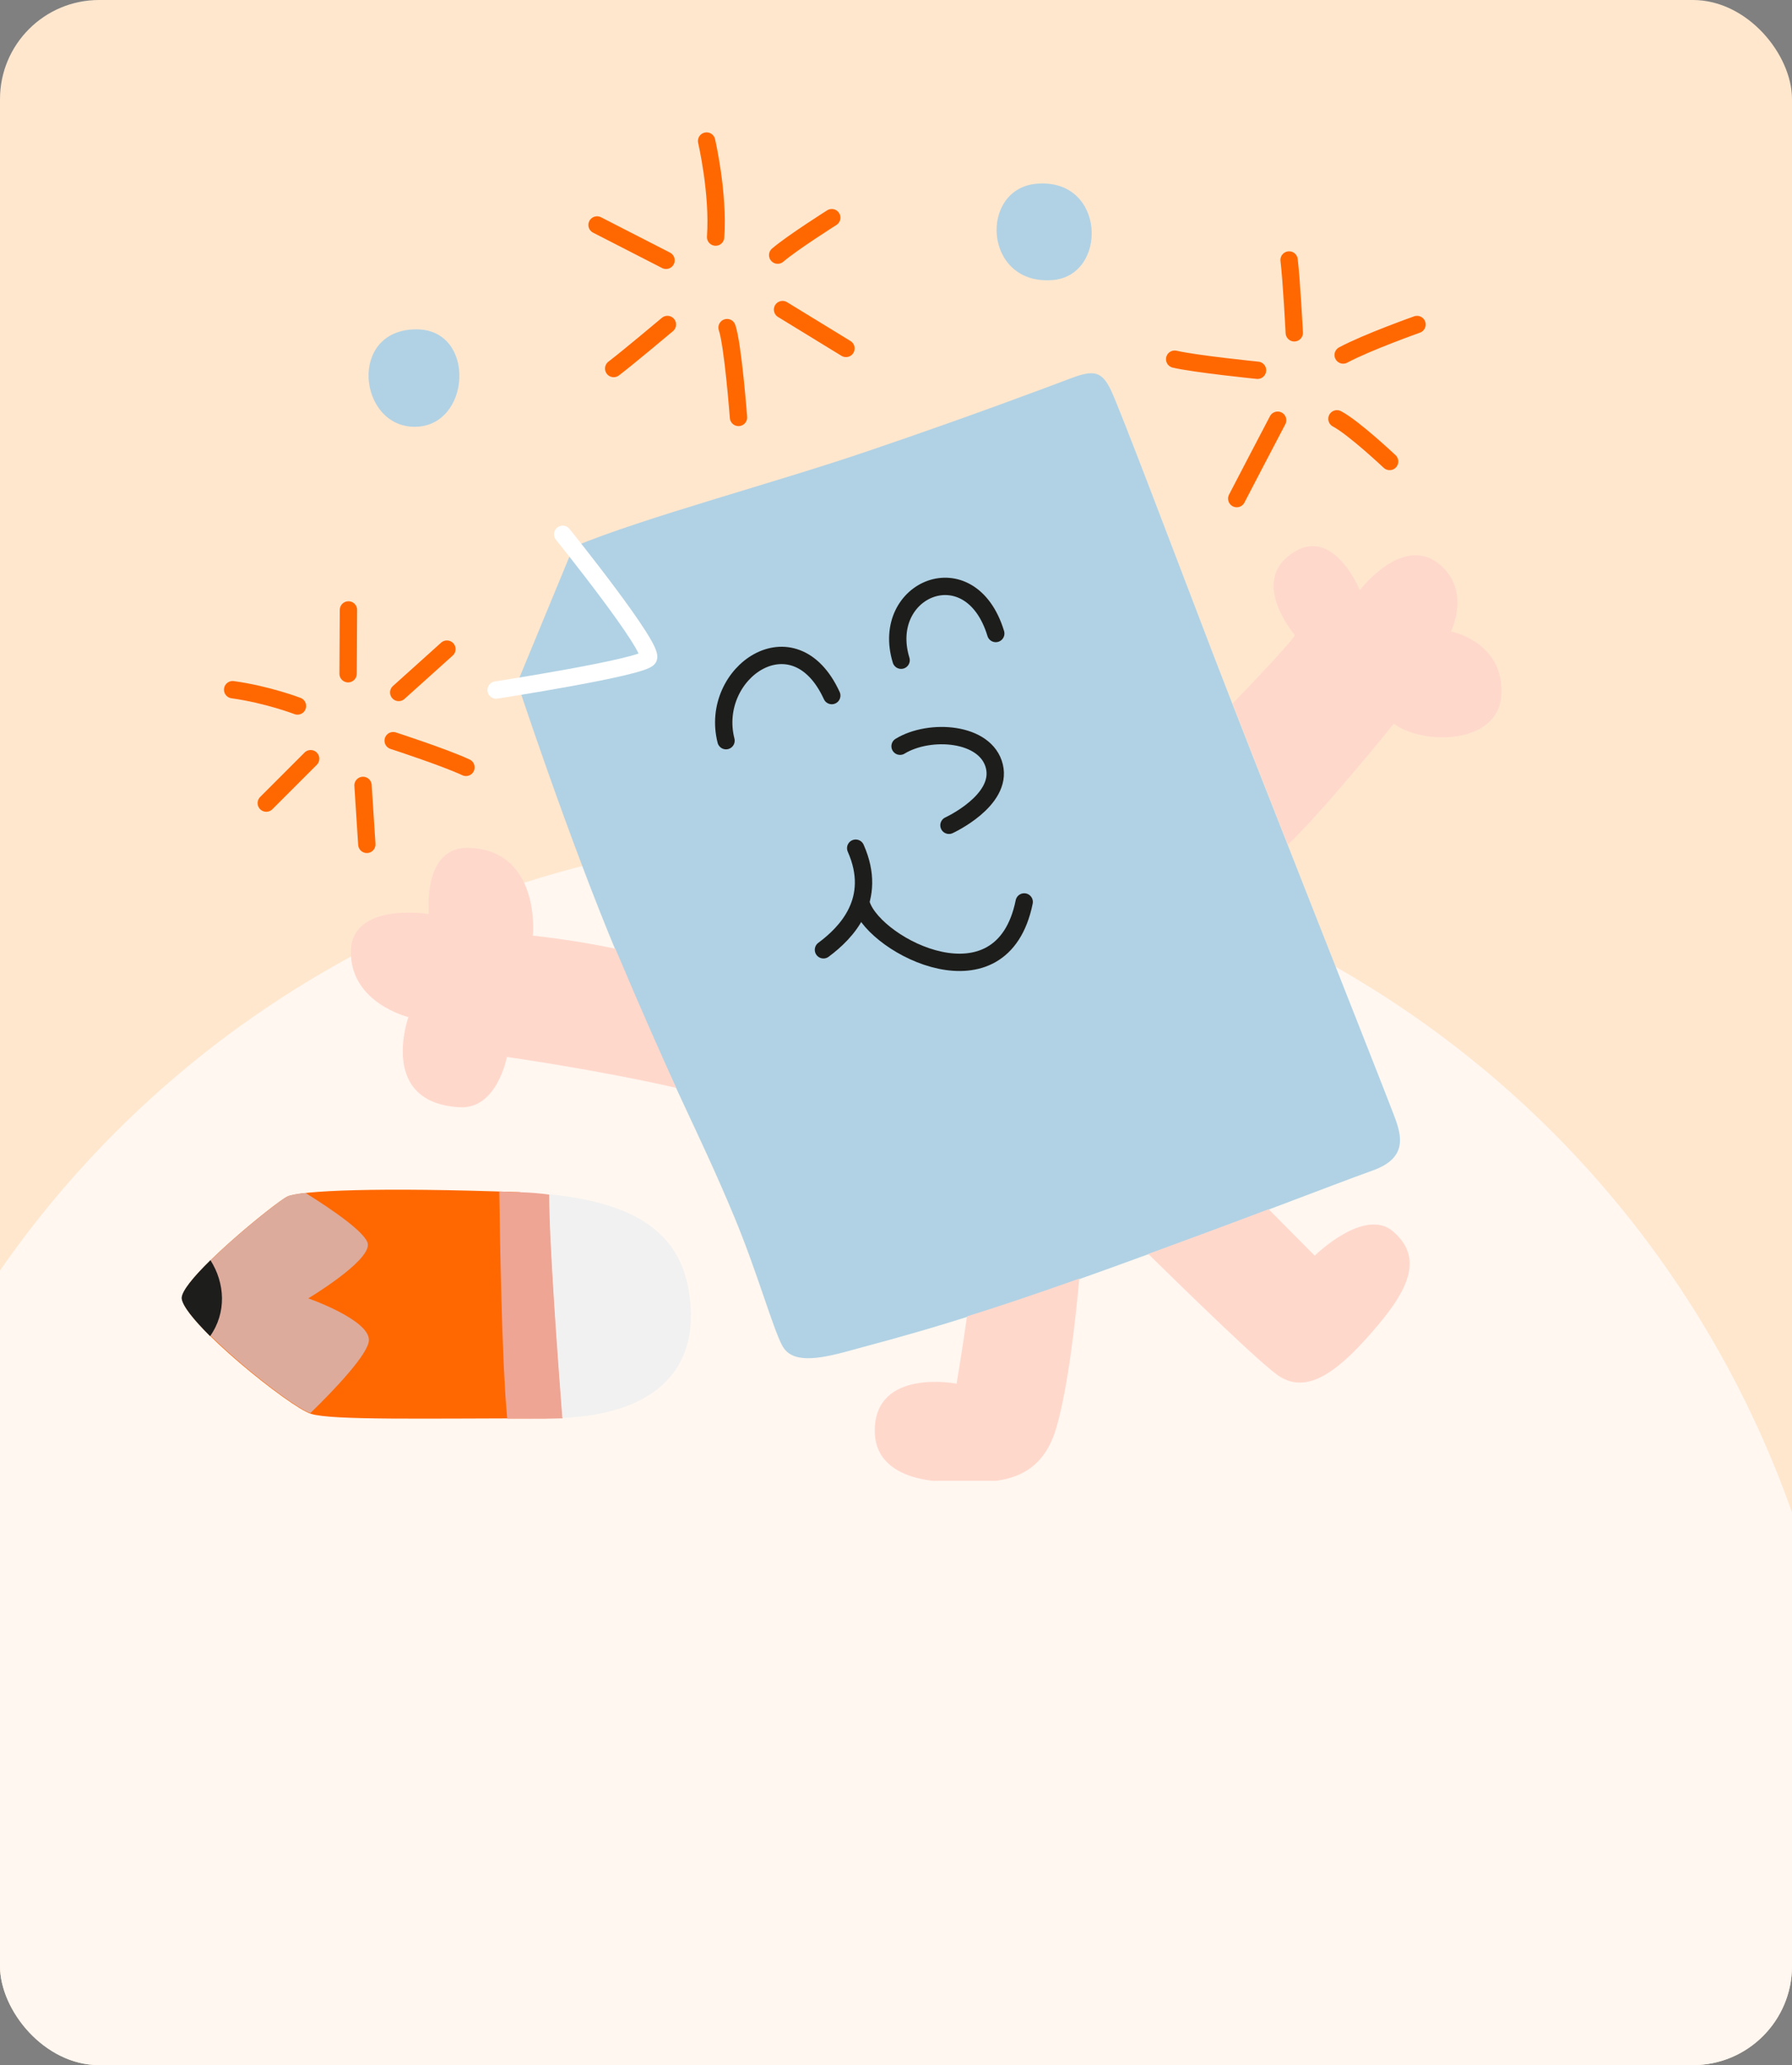 <svg width="217" height="250" viewBox="0 0 217 250" fill="none" xmlns="http://www.w3.org/2000/svg">
<rect x="0" y="0" width="217" height="250" fill="#808080" stroke="none"/>
<g clip-path="url(#clip0_8415_42922)">
<rect width="217" height="250" rx="12" fill="#FFE7CE"/>
<circle cx="101" cy="224" r="123" fill="#FFF7F0"/>
<g clip-path="url(#clip1_8415_42922)">
<path d="M69.443 66.195C78.134 62.584 93.836 58.469 105.466 54.481C117.096 50.534 126.92 46.84 129.691 45.79C132.462 44.74 133.428 44.95 134.519 47.218C135.611 49.485 142.161 66.824 146.695 78.664C151.229 90.504 167.352 131.187 168.359 133.874C169.367 136.561 171.172 139.92 166.26 141.683C161.348 143.447 150.684 147.645 134.519 153.481C116.382 160.03 108.993 161.836 103.031 163.473C98.832 164.649 95.852 165.027 94.718 162.885C93.584 160.786 91.653 153.859 88.882 147.225C84.516 136.771 81.745 132.195 74.817 115.695C68.771 101.294 62.642 82.653 62.642 82.653L69.443 66.195Z" fill="#B1D2E4"/>
<path d="M74.859 115.653C74.733 115.401 74.649 115.149 74.523 114.855C72.004 114.309 68.561 113.722 64.53 113.26C64.53 113.26 65.538 103.141 56.973 102.638C51.053 102.302 51.935 110.657 51.935 110.657C51.935 110.657 42.488 109.103 42.488 115.275C42.488 121.447 49.458 123.126 49.458 123.126C49.458 123.126 45.721 133.496 55.672 134.042C60.206 134.294 61.381 127.954 61.381 127.954C61.381 127.954 72.129 129.466 81.87 131.691C80.023 127.576 77.839 122.706 74.859 115.653Z" fill="#FFD8CC"/>
<path d="M175.705 76.439C175.705 76.439 178.098 71.653 174.488 68.462C169.995 64.431 164.663 71.443 164.663 71.443C164.663 71.443 161.179 62.836 155.805 67.496C151.732 71.023 156.812 76.901 156.812 76.901C156.098 77.993 152.068 82.275 149.255 85.172C151.144 89.958 153.495 96.046 155.972 102.26C160.717 97.641 168.778 87.607 168.778 87.607C172.305 90.252 181.373 90.126 181.793 84.248C182.255 77.699 175.705 76.439 175.705 76.439Z" fill="#FFD8CC"/>
<path d="M117.096 159.359C116.508 163.557 115.836 167.504 115.836 167.504C115.836 167.504 105.928 165.573 105.928 173.214C105.928 178 110.756 179.386 115.08 179.386C119.405 179.386 125.787 180.309 127.928 172.794C129.355 167.882 130.237 159.779 130.699 154.782C125.157 156.756 120.748 158.225 117.096 159.359Z" fill="#FFD8CC"/>
<path d="M168.694 149.073C165.209 146.092 159.205 152.011 159.205 152.011L153.621 146.385C149.549 147.939 144.679 149.744 139.053 151.802C143.419 156.084 152.992 165.447 155.007 166.664C157.61 168.26 160.675 167.336 165.335 162.172C169.995 157.008 172.85 152.641 168.694 149.073Z" fill="#FFD8CC"/>
<path d="M125.619 22.237C133.932 21.607 134.184 33.405 127.424 33.908C119.027 34.538 118.524 22.74 125.619 22.237Z" fill="#B1D2E4"/>
<path d="M50.424 39.87C57.73 39.87 57.058 51.668 50.214 51.668C43.371 51.668 42.111 39.87 50.424 39.87Z" fill="#B1D2E4"/>
<path d="M22.042 157.176C22.252 160.031 35.141 170.401 37.66 171.157C40.179 171.954 51.431 171.702 66.126 171.702C64.237 159.695 63.607 149.828 62.977 144.328C45.805 143.698 36.233 144.118 34.763 144.874C33.294 145.588 21.874 154.866 22.042 157.176Z" fill="#FF6801"/>
<path d="M44.672 162.214C44.672 159.737 37.324 157.176 37.324 157.176C37.324 157.176 44.714 152.767 44.546 150.626C44.42 149.282 40.095 146.344 36.988 144.412C35.855 144.538 35.141 144.664 34.805 144.832C33.336 145.588 21.916 154.824 22.084 157.134C22.294 159.947 34.847 170.107 37.576 171.073C40.473 168.26 44.672 163.851 44.672 162.214Z" fill="#DDAB9C"/>
<path d="M25.485 152.557C23.469 154.53 21.958 156.336 22 157.175C22.084 158.099 23.511 159.82 25.443 161.752C27.458 158.897 27.248 155.328 25.485 152.557Z" fill="#1D1D1B"/>
<path d="M62.977 144.328C62.095 144.286 61.256 144.286 60.458 144.244C60.542 149.534 60.752 164.775 61.424 171.744C62.977 171.744 64.531 171.744 66.168 171.744C66.84 171.744 67.511 171.702 68.141 171.702C67.637 165.153 66.546 150.542 66.546 144.622C65.37 144.454 64.237 144.37 62.977 144.328Z" fill="#EEA594"/>
<path d="M83.634 158.267C83.172 151.424 79.813 145.882 66.504 144.58C66.504 150.5 67.596 165.111 68.099 171.66C80.611 171.072 84.053 164.733 83.634 158.267Z" fill="#F1F1F1"/>
<path d="M32.244 97.221L37.618 91.847" stroke="#FF6801" stroke-width="2.099" stroke-miterlimit="10" stroke-linecap="round" stroke-linejoin="round"/>
<path d="M43.958 95.08L44.42 102.218" stroke="#FF6801" stroke-width="2.099" stroke-miterlimit="10" stroke-linecap="round" stroke-linejoin="round"/>
<path d="M47.61 89.664C47.61 89.664 53.824 91.68 56.427 92.897" stroke="#FF6801" stroke-width="2.099" stroke-miterlimit="10" stroke-linecap="round" stroke-linejoin="round"/>
<path d="M48.282 83.828L54.118 78.58" stroke="#FF6801" stroke-width="2.099" stroke-miterlimit="10" stroke-linecap="round" stroke-linejoin="round"/>
<path d="M42.194 73.836L42.152 81.561" stroke="#FF6801" stroke-width="2.099" stroke-miterlimit="10" stroke-linecap="round" stroke-linejoin="round"/>
<path d="M28.172 83.492C32.412 84.08 36.023 85.466 36.023 85.466" stroke="#FF6801" stroke-width="2.099" stroke-miterlimit="10" stroke-linecap="round" stroke-linejoin="round"/>
<path d="M88.042 39.66C88.756 41.718 89.427 50.534 89.427 50.534" stroke="#FF6801" stroke-width="2.099" stroke-miterlimit="10" stroke-linecap="round" stroke-linejoin="round"/>
<path d="M94.76 37.477L102.443 42.179" stroke="#FF6801" stroke-width="2.099" stroke-miterlimit="10" stroke-linecap="round" stroke-linejoin="round"/>
<path d="M94.172 30.886C95.935 29.374 100.721 26.351 100.721 26.351" stroke="#FF6801" stroke-width="2.099" stroke-miterlimit="10" stroke-linecap="round" stroke-linejoin="round"/>
<path d="M86.656 28.702C87.034 23.37 85.564 17.073 85.564 17.073" stroke="#FF6801" stroke-width="2.099" stroke-miterlimit="10" stroke-linecap="round" stroke-linejoin="round"/>
<path d="M72.298 27.233L80.653 31.515" stroke="#FF6801" stroke-width="2.099" stroke-miterlimit="10" stroke-linecap="round" stroke-linejoin="round"/>
<path d="M74.312 44.614C76.076 43.271 80.82 39.282 80.82 39.282" stroke="#FF6801" stroke-width="2.099" stroke-miterlimit="10" stroke-linecap="round" stroke-linejoin="round"/>
<path d="M154.715 50.87C153.623 52.928 149.761 60.359 149.761 60.359" stroke="#FF6801" stroke-width="2.099" stroke-miterlimit="10" stroke-linecap="round" stroke-linejoin="round"/>
<path d="M161.894 50.702C163.909 51.752 168.275 55.867 168.275 55.867" stroke="#FF6801" stroke-width="2.099" stroke-miterlimit="10" stroke-linecap="round" stroke-linejoin="round"/>
<path d="M162.649 42.977C165.546 41.424 171.592 39.283 171.592 39.283" stroke="#FF6801" stroke-width="2.099" stroke-miterlimit="10" stroke-linecap="round" stroke-linejoin="round"/>
<path d="M156.1 31.473C156.394 33.825 156.729 40.29 156.729 40.29" stroke="#FF6801" stroke-width="2.099" stroke-miterlimit="10" stroke-linecap="round" stroke-linejoin="round"/>
<path d="M142.245 43.481C144.764 44.069 152.279 44.825 152.279 44.825" stroke="#FF6801" stroke-width="2.099" stroke-miterlimit="10" stroke-linecap="round" stroke-linejoin="round"/>
<path d="M108.993 90.336C112.562 88.153 119.405 88.615 120.413 92.771C121.421 96.928 114.913 99.909 114.913 99.909" stroke="#1D1D1B" stroke-width="2.099" stroke-miterlimit="10" stroke-linecap="round" stroke-linejoin="round"/>
<path d="M109.119 79.924C106.474 71.275 117.516 66.615 120.581 76.691" stroke="#1D1D1B" stroke-width="2.099" stroke-miterlimit="10" stroke-linecap="round" stroke-linejoin="round"/>
<path d="M87.917 89.664C85.817 81.435 96.146 74.214 100.722 84.206" stroke="#1D1D1B" stroke-width="2.099" stroke-miterlimit="10" stroke-linecap="round" stroke-linejoin="round"/>
<path d="M103.619 102.679C106.39 108.935 102.486 112.924 99.715 114.981" stroke="#1D1D1B" stroke-width="2.099" stroke-miterlimit="10" stroke-linecap="round" stroke-linejoin="round"/>
<path d="M104.333 109.565C106.096 114.645 121.337 122.412 124.024 109.187" stroke="#1D1D1B" stroke-width="2.099" stroke-miterlimit="10" stroke-linecap="round" stroke-linejoin="round"/>
<path d="M60.08 83.534C60.08 83.534 77.756 80.805 78.511 79.672C79.309 78.538 68.141 64.683 68.141 64.683" stroke="white" stroke-width="2.099" stroke-miterlimit="10" stroke-linecap="round" stroke-linejoin="round"/>
</g>
</g>
<defs>
<clipPath id="clip0_8415_42922">
<rect width="217" height="250" rx="12" fill="white"/>
</clipPath>
<clipPath id="clip1_8415_42922">
<rect width="165" height="166.26" fill="white" transform="translate(22 13)"/>
</clipPath>
</defs>
</svg>
